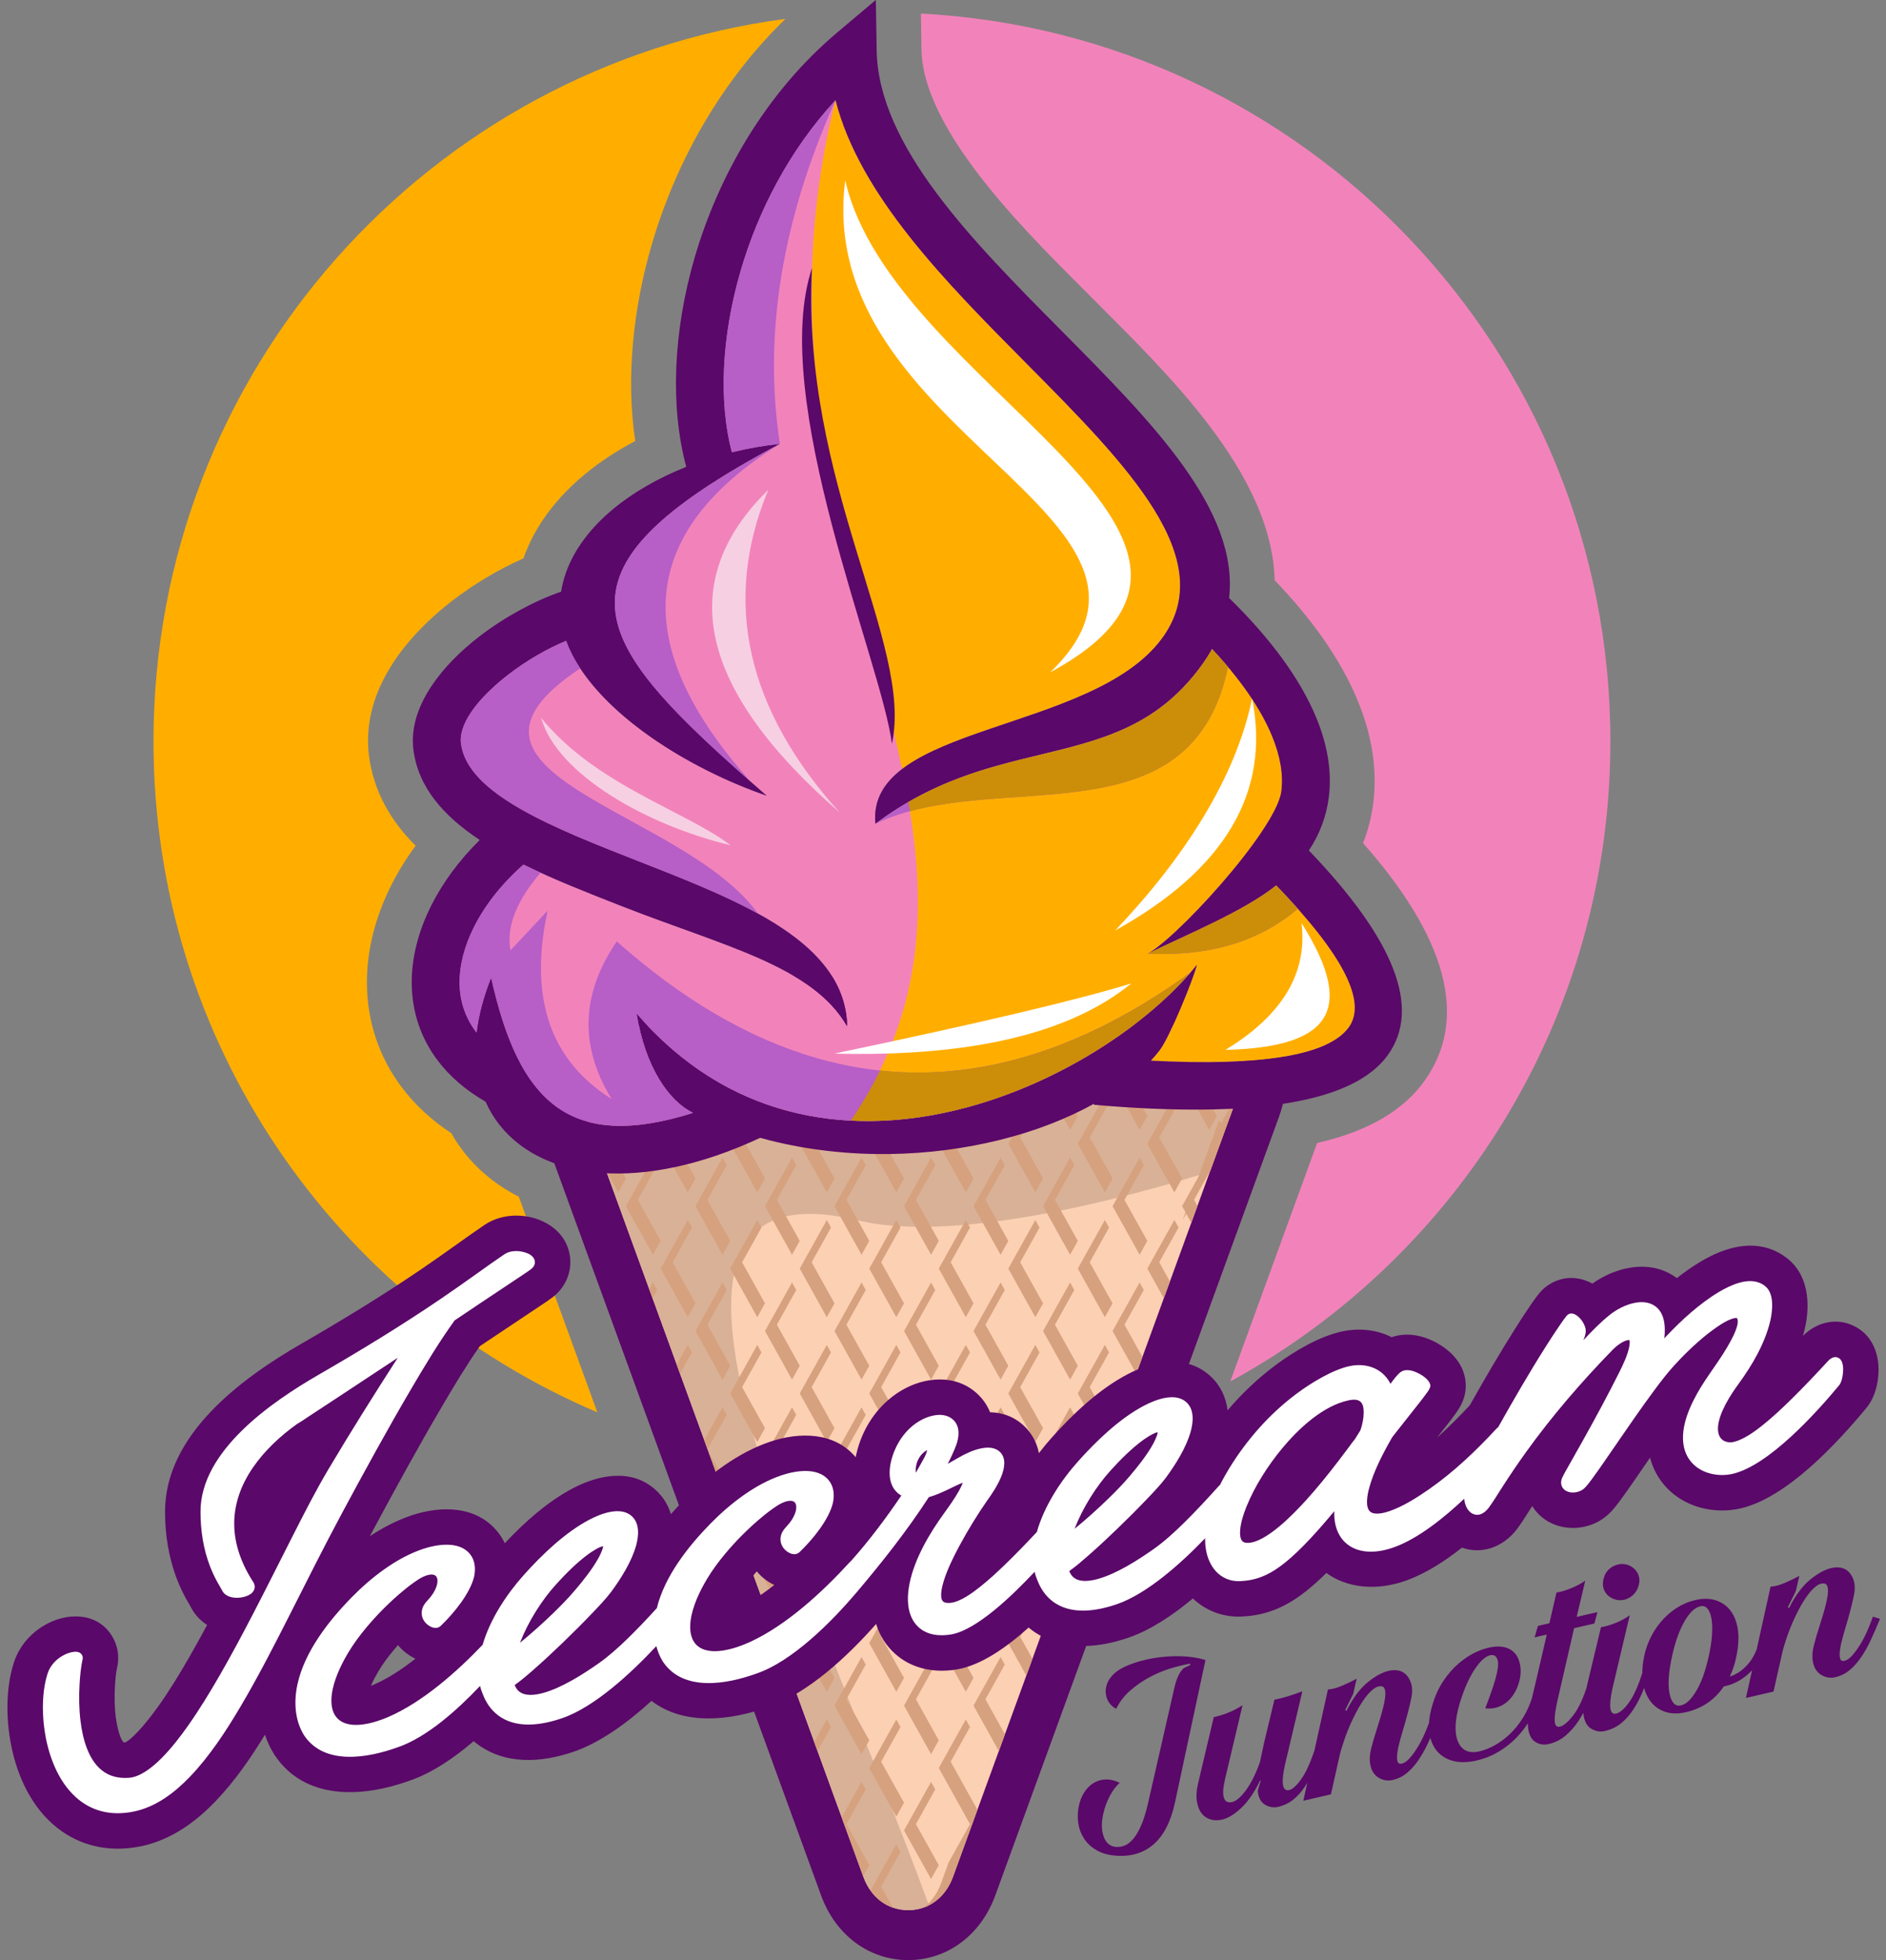 <?xml version="1.0" encoding="UTF-8"?>
<!DOCTYPE svg PUBLIC "-//W3C//DTD SVG 1.1//EN" "http://www.w3.org/Graphics/SVG/1.1/DTD/svg11.dtd">
<!-- Creator: CorelDRAW 2017 -->
<svg xmlns="http://www.w3.org/2000/svg" xml:space="preserve" width="5.872in" height="6.1in" version="1.1" style="shape-rendering:geometricPrecision; text-rendering:geometricPrecision; image-rendering:optimizeQuality; fill-rule:evenodd; clip-rule:evenodd"
viewBox="0 0 5872 6100"
 xmlns:xlink="http://www.w3.org/1999/xlink">
 <rect x="0" y="0" width="5872" height="6100" fill="#808080" stroke="none"/>
 <defs>
  <style type="text/css">
   <![CDATA[
    .fil1 {fill:#5A0869}
    .fil9 {fill:#B75EC7}
    .fil10 {fill:#CC8E08}
    .fil4 {fill:#D6A17E}
    .fil3 {fill:#D9B196}
    .fil5 {fill:#F283BA}
    .fil11 {fill:#F7CFE3}
    .fil2 {fill:#FCD0B3}
    .fil6 {fill:#FFAE00}
    .fil8 {fill:white}
    .fil7 {fill:#5A0869;fill-rule:nonzero}
    .fil0 {fill:#5A0869;fill-rule:nonzero}
   ]]>
  </style>
 </defs>
 <g id="Layer_x0020_1">
  <path class="fil0" d="M3486 5548.43c-11.74,10.69 -21.95,24.3 -30.63,40.82 -8.68,16.52 -15.19,33.81 -19.53,51.89 -6.94,28.91 -6.95,53.38 -0.03,73.39 6.92,20.01 19.17,31.11 36.74,33.28 9.93,1.11 19.7,-0.3 29.31,-4.24 9.61,-3.94 18.74,-11.18 27.39,-21.72 8.65,-10.54 16.75,-24.65 24.3,-42.33 7.56,-17.69 14.46,-40.05 20.69,-67.1l81.65 -357.72c3.64,-16.2 7.86,-29.27 12.66,-39.2 4.8,-9.93 10.48,-17.93 17.04,-24l20.73 -9.93 -0.94 -4.05c-19.68,3.43 -40.54,8.56 -62.56,15.37 -22.02,6.82 -43.65,15.96 -64.88,27.44 -21.23,11.47 -40.95,25.15 -59.17,41.04 -18.22,15.89 -32.75,34.76 -43.6,56.63 -9.73,-5.14 -17.24,-11.79 -22.55,-19.94 -5.31,-8.15 -8.51,-17.08 -9.63,-26.78 -1.11,-9.7 -0.07,-19.32 3.11,-28.88 3.19,-9.56 8.61,-18.64 16.29,-27.25 11.24,-12.85 28.57,-23.98 51.98,-33.4 23.41,-9.42 49.07,-16.51 76.98,-21.28 27.91,-4.77 56.17,-6.78 84.79,-6.03 28.61,0.75 54.29,4.75 77.02,11.98l-95 443.59c-13.25,60.54 -36.07,104.37 -68.46,131.52 -32.38,27.15 -73.06,38.15 -122.04,33.02 -20.39,-2.09 -38.31,-7.61 -53.76,-16.54 -15.44,-8.93 -27.89,-20.27 -37.33,-34 -9.44,-13.74 -15.73,-29.2 -18.87,-46.39 -3.14,-17.19 -2.93,-35.3 0.61,-54.33 3.39,-17.28 9.15,-32.28 17.3,-44.97 8.15,-12.7 17.96,-22.52 29.43,-29.44 11.48,-6.93 24.14,-10.58 37.99,-10.95 13.85,-0.37 28.17,3.13 42.97,10.5zm437.05 -6.73c-16.87,35.2 -35.75,62.91 -56.65,83.12 -20.91,20.21 -41.02,32.84 -60.32,37.89 -13.5,3.13 -25.89,3.02 -37.19,-0.33 -11.3,-3.35 -20.61,-9.72 -27.91,-19.12 -7.3,-9.39 -12.17,-21.78 -14.59,-37.14 -2.43,-15.37 -1.39,-32.96 3.11,-52.78l49.51 -209.46c14.16,-2.72 29.43,-7.4 45.81,-14.05 16.37,-6.64 30.95,-14.3 43.74,-22.95l-54.28 229.34c-6.07,25.3 -7.53,44.13 -4.38,56.48 3.15,12.35 10.52,17.75 22.11,16.2 7.27,-0.55 14.96,-4.18 23.07,-10.9 8.11,-6.72 16.17,-15.56 24.14,-26.51 7.98,-10.96 15.76,-24 23.34,-39.13 7.58,-15.13 14.42,-31.65 20.5,-49.56l12.26 -57.46 32.53 -135.55c12.54,-2.34 26.38,-5.83 41.51,-10.49 15.14,-4.65 30.28,-9.87 45.43,-15.67l-53.85 227.54c-12.51,56.38 -8.86,83.12 10.94,80.23 11.05,-1.43 24.39,-13.2 40.02,-35.31 15.63,-22.11 30.62,-56.17 44.98,-102.17l22.06 6.82c-8.86,23.1 -17.76,44.8 -26.71,65.08 -8.94,20.28 -18.8,38.49 -29.55,54.65 -10.76,16.15 -22.85,29.63 -36.27,40.42 -13.42,10.8 -29.31,18.32 -47.67,22.58 -14.16,2.72 -27.16,0.62 -39.01,-6.3 -11.85,-6.92 -19.31,-18.27 -22.41,-34.05l-1.45 -9.91 9.62 -32.09 -2.43 0.56zm211.46 -283.75c12.37,-0.6 26.72,-4.35 43.04,-11.27 16.31,-6.92 31.8,-14.35 46.45,-22.31l-11.09 47.8 -24.42 49.19 3.37 3.48c20.17,-40.52 43.24,-71.04 69.19,-91.57 25.95,-20.54 49.7,-32.16 71.26,-34.89 26,-3.19 44.66,6.13 55.98,27.96 8.2,15.73 10.31,34.02 6.33,54.85 -3.98,20.83 -10.19,46.17 -18.62,76 -6.13,20.2 -11.51,38.65 -16.16,55.38 -4.65,16.72 -7.74,30.95 -9.29,42.69 -1.54,11.74 -1.32,20.65 0.66,26.72 1.98,6.08 6.48,8.31 13.49,6.68 7.56,-1.76 15.41,-7.13 23.56,-16.13 8.15,-9 16.27,-19.99 24.35,-32.96 8.08,-12.97 15.58,-27.22 22.5,-42.77 6.92,-15.54 12.92,-30.73 18.01,-45.56l22.06 6.82c-9.81,23.9 -19.46,46.05 -28.95,66.45 -9.48,20.41 -19.77,38.58 -30.86,54.52 -11.09,15.94 -22.97,29.09 -35.65,39.42 -12.67,10.34 -27.11,17.39 -43.3,21.15 -15.65,3.63 -30.43,1.23 -44.33,-7.2 -13.91,-8.44 -22.51,-22.22 -25.82,-41.37 -2.72,-14.16 -1.8,-30.44 2.74,-48.85 4.55,-18.41 10.65,-39.3 18.3,-62.7 8.94,-27.68 15.57,-50.55 19.91,-68.62 4.33,-18.07 6.35,-32.05 6.05,-41.94 -0.31,-9.88 -2.48,-16.2 -6.54,-18.96 -4.06,-2.76 -10.06,-2.93 -18.04,-0.51 -6.35,2.04 -14.04,7.52 -23.06,16.44 -9.02,8.92 -18.72,21.7 -29.08,38.32 -10.36,16.63 -21.17,37.48 -32.41,62.56 -11.24,25.08 -21.72,54.68 -31.44,88.79l-28.99 128.75 -85.83 19.92 76.62 -346.31zm472.19 192.47c14.57,-3.39 30.07,-9.54 46.48,-18.47 16.41,-8.93 32.2,-20.56 47.37,-34.89 15.17,-14.33 28.96,-31.47 41.4,-51.42 12.43,-19.96 22.5,-42.77 30.19,-68.45l22.06 6.82c-7.53,23.94 -17.52,46.45 -29.98,67.55 -12.45,21.09 -26.96,40.1 -43.51,57.03 -16.55,16.93 -35.21,31.5 -55.98,43.71 -20.77,12.22 -42.76,21.02 -65.98,26.41 -29.15,6.76 -54.36,7.21 -75.63,1.34 -21.28,-5.87 -38.13,-16.61 -50.57,-32.21 -12.44,-15.6 -20,-35.32 -22.69,-59.16 -2.69,-23.84 0.46,-50.74 9.43,-80.69 8.15,-28.63 19.5,-53.87 34.05,-75.74 14.55,-21.87 30.72,-40.41 48.52,-55.64 17.8,-15.22 36.35,-27.21 55.65,-35.96 19.31,-8.75 37.84,-14.05 55.62,-15.9 16.15,-1.48 29.74,0.07 40.75,4.62 11.02,4.55 19.67,11.22 25.98,19.99 6.3,8.78 10.57,19.17 12.78,31.17 2.21,12 2.48,24.17 0.79,36.51 -2.26,14.75 -6.46,28.52 -12.59,41.32 -6.13,12.8 -13.81,23.83 -23.04,33.08 -9.23,9.25 -20.13,16.19 -32.71,20.82 -12.58,4.63 -26.18,6.07 -40.8,4.35 6.05,-15.62 12.07,-31.96 18.07,-48.99 6,-17.04 10.72,-31.64 14.15,-43.82 7.03,-26.09 9.29,-44.54 6.78,-55.33 -2.51,-10.8 -7.85,-16.66 -16.04,-17.61 -6.98,-0.66 -14.75,2 -23.32,7.97 -8.57,5.97 -17.6,15.46 -27.1,28.48 -9.49,13.01 -18.7,29.09 -27.63,48.22 -8.93,19.14 -17.24,41.55 -24.93,67.22 -14.84,51.24 -16.38,90.56 -4.61,117.98 11.77,27.42 34.12,37.31 67.04,29.67zm294.19 -383.17l-52.22 227.16c-6.4,28.79 -9.07,49.75 -8.02,62.87 1.05,13.12 6.44,18.56 16.15,16.3 11.88,-2.76 26.09,-15.02 42.66,-36.78 16.56,-21.77 31.61,-54.98 45.13,-99.65l22.06 6.82c-7.04,18.7 -14.69,37.83 -22.94,57.38 -8.26,19.56 -18.08,37.91 -29.46,55.05 -11.38,17.15 -24.67,32.18 -39.88,45.1 -15.2,12.92 -32.8,21.69 -52.77,26.33 -15.65,3.63 -29.89,1.11 -42.72,-7.57 -12.83,-8.69 -20.04,-25.07 -21.65,-49.16 -1.31,-17.9 1.03,-39.06 7.02,-63.5 5.99,-24.43 12.25,-50.77 18.78,-79.02l32.84 -141.6 -38.06 8.83 10.48 -35.71 35.63 -8.27 22.18 -95.6c13.75,-2.06 29.18,-6.63 46.31,-13.74 17.12,-7.1 31.54,-14.86 43.24,-23.26l-26.7 112.86 64.77 -15.04 -9.67 35.52 -63.16 14.66zm28.81 263.81c-1.85,-17.78 0.22,-38.88 6.21,-63.31 5.99,-24.43 12.25,-50.77 18.78,-79.02l29.93 -124.7c13.75,-2.06 28.94,-6.44 45.59,-13.15 16.65,-6.7 31.3,-14.66 43.96,-23.85l-53.85 227.54c-12.39,56.92 -8.59,83.06 11.38,78.42 12.41,-2.88 26.13,-14.88 41.13,-36 15.01,-21.12 29.48,-54.35 43.42,-99.67l22.06 6.82c-7.74,20.57 -15.71,40.77 -23.91,60.59 -8.2,19.82 -17.75,38.11 -28.65,54.86 -10.9,16.76 -23.51,31.06 -37.82,42.91 -14.32,11.85 -31.46,20.1 -51.43,24.74 -14.57,3.38 -28.81,0.85 -42.72,-7.58 -13.91,-8.43 -21.93,-24.63 -24.08,-48.59zm172.26 -397.52c-4.17,16.33 -13.09,28.78 -26.74,37.35 -13.65,8.58 -27.98,11.19 -42.98,7.85 -16.33,-4.18 -28.08,-12.54 -35.26,-25.09 -7.18,-12.56 -8.35,-26.79 -3.51,-42.7 4.3,-15.79 13.37,-27.56 27.21,-35.33 13.84,-7.76 28.26,-9.98 43.26,-6.63 15.25,4.43 26.43,12.78 33.55,25.07 7.12,12.28 8.61,25.45 4.48,39.49zm175.44 46.31c23.21,-5.39 43.81,-5.47 61.8,-0.26 18.03,5.35 32.82,14.57 44.43,27.8 11.64,13.37 19.79,30.11 24.49,50.35 4.73,20.38 5.66,42.77 2.86,67.46 -2.18,17.57 -5.31,34.08 -9.47,49.27 -4.15,15.19 -9.48,29.65 -16.02,43.11 19.19,-5.59 37.09,-17.28 53.72,-35.08 16.63,-17.8 28.61,-40.34 35.93,-67.64l22.07 6.83c-12.33,37.56 -30.17,66.73 -53.5,87.51 -23.33,20.78 -48.89,33.82 -76.67,39.13 -28.4,41.86 -67.43,68.56 -117.09,80.08 -23.75,5.52 -44.82,5.43 -63.2,-0.26 -18.39,-5.69 -33.51,-15.69 -45.37,-30 -11.85,-14.32 -20.02,-32.33 -24.49,-54.05 -4.47,-21.72 -4.73,-46.12 -0.78,-73.2 3.5,-24.14 10.06,-46.71 19.69,-67.72 9.63,-21.01 21.61,-39.86 35.94,-56.56 14.33,-16.69 30.4,-30.81 48.2,-42.33 17.8,-11.53 36.96,-19.67 57.48,-24.44zm16.41 19.23c-9.71,2.26 -18.92,7.95 -27.61,17.07 -8.69,9.13 -16.92,20.85 -24.69,35.17 -7.77,14.32 -14.77,30.73 -21,49.24 -6.23,18.51 -11.46,38.22 -15.72,59.11 -4.67,21.56 -7.66,41.74 -8.99,60.54 -1.33,18.8 -0.66,35.14 2,49.03 2.66,13.89 6.91,24.28 12.78,31.17 5.86,6.89 13.65,9.2 23.37,6.95 9.72,-2.26 18.99,-8.25 27.83,-17.98 8.83,-9.73 17.2,-22.06 25.12,-36.98 7.92,-14.92 14.89,-32.04 20.93,-51.37 6.04,-19.32 11.27,-40.3 15.68,-62.94 4.13,-21.44 6.54,-41.05 7.25,-58.85 0.7,-17.8 -0.29,-33.07 -2.96,-45.81 -2.68,-12.75 -6.85,-22.17 -12.53,-28.24 -5.68,-6.08 -12.84,-8.11 -21.48,-6.11zm218.8 -61.03c12.37,-0.6 26.72,-4.35 43.04,-11.27 16.31,-6.91 31.8,-14.35 46.44,-22.3l-11.09 47.8 -24.42 49.19 3.37 3.48c20.18,-40.52 43.24,-71.05 69.2,-91.58 25.95,-20.53 49.7,-32.16 71.26,-34.89 26,-3.19 44.66,6.13 55.98,27.96 8.2,15.74 10.31,34.02 6.33,54.85 -3.98,20.83 -10.19,46.17 -18.63,76 -6.12,20.19 -11.5,38.65 -16.16,55.37 -4.65,16.72 -7.74,30.96 -9.29,42.69 -1.54,11.73 -1.32,20.64 0.66,26.72 1.98,6.08 6.48,8.31 13.5,6.68 7.56,-1.75 15.41,-7.13 23.56,-16.13 8.15,-9 16.27,-19.99 24.35,-32.96 8.08,-12.97 15.58,-27.22 22.5,-42.77 6.92,-15.54 12.92,-30.73 18.01,-45.56l22.06 6.82c-9.81,23.9 -19.46,46.05 -28.95,66.45 -9.48,20.41 -19.78,38.58 -30.87,54.52 -11.09,15.94 -22.97,29.09 -35.65,39.42 -12.68,10.34 -27.11,17.39 -43.31,21.15 -15.65,3.63 -30.43,1.23 -44.33,-7.2 -13.91,-8.44 -22.51,-22.22 -25.82,-41.37 -2.72,-14.16 -1.8,-30.44 2.74,-48.85 4.55,-18.41 10.65,-39.3 18.3,-62.7 8.94,-27.67 15.58,-50.55 19.91,-68.62 4.34,-18.07 6.35,-32.05 6.06,-41.93 -0.31,-9.89 -2.48,-16.2 -6.54,-18.96 -4.06,-2.76 -10.07,-2.93 -18.04,-0.51 -6.35,2.04 -14.04,7.53 -23.06,16.45 -9.02,8.92 -18.72,21.69 -29.08,38.32 -10.36,16.63 -21.16,37.48 -32.41,62.56 -11.24,25.07 -21.72,54.67 -31.44,88.79l-28.99 128.75 -85.83 19.92 76.63 -346.31z"/>
  <path class="fil1" d="M1944.08 3035.95l1767.07 0c99.39,0 186.06,50.4 241.8,140.63 55.74,90.22 66.27,197.16 29.39,298.35l-883.53 2423.85c-45.1,123.71 -149.67,201.39 -271.19,201.39 -121.52,0 -226.11,-77.68 -271.2,-201.39l-883.53 -2423.85c-36.88,-101.19 -26.35,-208.13 29.39,-298.35 55.74,-90.23 142.41,-140.63 241.81,-140.63z"/>
  <path class="fil2" d="M1944.08 3191.44c-52.34,0 -95.02,24.82 -124.37,72.33 -29.35,47.51 -34.53,100.16 -15.11,153.44l883.53 2423.84c23.56,64.65 75.98,103.57 139.49,103.57 63.51,0 115.91,-38.91 139.48,-103.57l883.53 -2423.84c19.42,-53.28 14.24,-105.94 -15.12,-153.44 -29.35,-47.52 -72.02,-72.33 -124.36,-72.33l-1767.07 0z"/>
  <path class="fil3" d="M1944.08 3191.44c-52.34,0 -95.02,24.82 -124.37,72.33 -29.35,47.51 -34.53,100.16 -15.11,153.44l883.53 2423.84c23.56,64.65 75.98,103.57 139.49,103.57 23.3,0 45.11,-5.25 64.54,-15.07 -357.67,-978.41 -1058.2,-2332.95 -221.35,-2131.58 253.66,61.03 689.72,-24.63 1096.24,-151.43l83.59 -229.33c19.42,-53.28 14.24,-105.94 -15.12,-153.44 -29.35,-47.52 -72.02,-72.33 -124.36,-72.33l-1767.07 0z"/>
  <path class="fil4" d="M1850.21 3542.36l10.32 28.3 25.85 70.95 38.45 69.03 24 -43.08 -71.14 -127.72 60.17 -108.03 -13.03 -23.4 -74.62 133.96zm171.23 469.74l10.31 28.29 14.33 -25.73 -13.04 -23.4 -11.61 20.84zm85.61 234.87l10.31 28.3 36.94 -66.32 -13.02 -23.39 -34.22 61.42zm85.62 234.88l10.31 28.29 59.54 -106.89 -13.04 -23.4 -56.81 102.01zm80.81 157.13l-68.11 -122.28 53.88 147.82 14.23 -25.54zm4.8 77.74l17.98 49.35 61.44 110.29 23.99 -43.09 -71.13 -127.71 60.17 -108.03 -13.04 -23.4 -79.42 142.59zm171.22 469.74l10.31 28.28 19.13 -34.35 -13.03 -23.41 -16.42 29.47zm85.62 234.87l10.32 28.29 41.73 -74.93 -13.04 -23.4 -39.02 70.04zm85.61 234.86l10.31 28.3 56.28 154.38 19.03 -34.16 -71.14 -127.72 60.18 -108.02 -13.04 -23.41 -61.61 110.62zm89.67 227.6c2.54,3.54 5.2,6.97 7.98,10.23l0.07 0.07 0.46 0.55 0.78 0.89 0.15 0.18 0.47 0.53 0.83 0.94 0.11 0.13 0.47 0.52 0.83 0.91 0.12 0.14 0.48 0.52 0.7 0.75 0.77 0.8 0.46 0.5 0.5 0.5 0.49 0.5c15.35,15.56 33.55,27.18 53.78,34.25l-36.43 -65.42 60.17 -108.03 -13.03 -23.41 -80.17 143.94zm165.01 52.88c20.2,-7.06 38.39,-18.67 53.71,-34.22l0.01 0.01 1.02 -1.06 0.3 -0.31c0.39,-0.4 0.76,-0.81 1.15,-1.21l0.26 -0.29 1.11 -1.19 0.39 -0.43 0.85 -0.95 0.63 -0.7 0.94 -1.08 0.36 -0.41 1 -1.18 0.44 -0.53 0.08 -0.11 0.45 -0.54 0.46 -0.56 0.51 -0.63 0.6 -0.75 0.64 -0.8 0.04 -0.05 0.45 -0.57 0.01 -0.01 0.87 -1.14 0.44 -0.57c0.29,-0.38 0.59,-0.76 0.86,-1.15l0.43 -0.57c0.29,-0.39 0.57,-0.78 0.85,-1.18l0.43 -0.58c9.02,-12.59 16.56,-26.93 22.36,-42.84l72.86 -199.87 0 0 3.24 -8.9 -83.31 -149.58 60.17 -108.02 -13.04 -23.41 -84.17 151.12 83.31 149.57 -0.04 0.11 13.88 24.92 -66.45 119.31 -23.49 64.43c-5.8,15.91 -13.35,30.25 -22.36,42.84l-0.43 0.59c-0.28,0.39 -0.56,0.79 -0.85,1.17l-0.43 0.59c-0.29,0.39 -0.58,0.76 -0.87,1.15l-0.43 0.57 -0.88 1.13 -0.01 0.01 -0.44 0.57 -0.04 0.04 -0.64 0.81 -0.6 0.75 -0.52 0.63 -0.46 0.55 -0.45 0.54 -0.08 0.11 -0.44 0.52 -1.01 1.18 -0.35 0.41 -0.94 1.08 -0.62 0.7 -0.86 0.96 -0.39 0.43 -1.09 1.19 -0.27 0.29c-0.39,0.41 -0.77,0.82 -1.16,1.21l-0.3 0.31 -1.03 1.05 0 0c-5.24,5.31 -10.81,10.17 -16.68,14.54zm216.31 -519.46l18.05 32.4 19.03 -52.19 -60.71 -109 60.18 -108.03 -13.04 -23.41 -84.17 151.12 60.71 108.99 -0.04 0.11zm85.61 -234.87l18.06 32.4 19.02 -52.19 -38.11 -68.41 60.18 -108.03 -13.04 -23.4 -84.17 151.11 38.11 68.41 -0.05 0.11zm85.62 -234.88l18.04 32.41 19.03 -52.19 -15.5 -27.83 74.22 -133.24 91.08 -249.88 -128.11 269.56 -74.22 133.26 15.49 27.83 -0.03 0.1zm92.7 -308.48l-71.14 -127.71 60.17 -108.03 -13.04 -23.4 -84.17 151.11 84.17 151.12 24 -43.09zm78.53 -161.24l18.04 32.4 19.03 -52.2 -78.52 -140.95 60.17 -108.04 -13.02 -23.39 -84.17 151.11 78.51 140.96 -0.04 0.11zm85.6 -234.88l18.06 32.41 19.02 -52.2 -55.91 -100.38 60.17 -108.03 -13.03 -23.4 -84.18 151.11 55.91 100.38 -0.04 0.11zm85.62 -234.87l18.05 32.4 19.02 -52.19 -33.3 -59.8 60.16 -108.02 -13.03 -23.41 -84.17 151.12 33.3 59.8 -0.04 0.11zm76.82 -210.74l11.12 -19.95 15.72 28.23 19.03 -52.19 -10.7 -19.23 51.24 -91.98 26.06 -71.47 12.62 -34.62 43.31 -118.81c2.36,-6.47 4.36,-12.93 5.98,-19.37l-55.02 98.8 -5.91 -10.59 -19.02 52.19 0.87 1.58 -4.21 7.55 -3.03 8.34 -12.62 34.61 -26.05 71.48 -51.24 91.98 10.7 19.21 -8.83 24.24zm106.3 -323.99l-71.13 -127.72 72.73 -130.57c-11.73,-8 -24.46,-14 -38.1,-17.93l-15.56 27.94c5.74,2.81 11.3,6.04 16.64,9.68l-72.73 130.58 84.17 151.11 24 -43.08zm-108.21 -194.29l-48.75 -87.53 -92.87 0 -10.96 19.69 48.1 0 9.3 -16.7 9.31 16.7 0.09 0 61.78 110.92 24 -43.08zm-216.44 0l-48.75 -87.53 -92.86 0 -10.98 19.69 48.11 0 9.3 -16.7 9.31 16.7 0.1 0 61.78 110.92 23.99 -43.08zm-216.44 0l-48.75 -87.53 -92.87 0 -10.96 19.69 48.1 0 9.3 -16.7 9.3 16.7 0.1 0 61.78 110.92 24 -43.08zm-216.44 0l-48.74 -87.53 -92.88 0 -10.96 19.69 48.09 0 9.31 -16.7 9.3 16.7 0.11 0 61.78 110.92 24 -43.08zm-216.43 0l-48.75 -87.53 -92.87 0 -10.96 19.69 48.1 0 9.3 -16.7 9.3 16.7 0.1 0 61.78 110.92 24 -43.08zm-216.44 0l-48.74 -87.53 -92.88 0 -10.96 19.69 48.1 0 9.3 -16.7 9.3 16.7 0.1 0 61.78 110.92 24 -43.08zm-216.44 0l-48.75 -87.53 -92.86 0 -10.97 19.69 48.1 0 9.3 -16.7 9.3 16.7 0.1 0 61.78 110.92 23.99 -43.08zm-216.44 0l-48.74 -87.53 -92.87 0 -10.96 19.69 48.1 0 9.3 -16.7 9.3 16.7 0.1 0 61.79 110.92 23.98 -43.08zm-216.43 0l-45.64 -81.94c-13.63,3.94 -26.37,9.93 -38.1,17.93l0.98 1.78 0.08 -0.03 58.67 105.34 24 -43.08zm-108.22 194.29l-42 -75.41c1.64,6.44 3.63,12.91 5.99,19.37l26.59 72.95 9.42 -16.92zm578.18 1426.59l60.17 -108.02 -13.04 -23.41 -84.17 151.11 84.17 151.12 24 -43.09 -71.13 -127.72zm108.22 194.29l60.17 -108.03 -13.04 -23.4 -84.17 151.11 84.17 151.11 24 -43.09 -71.13 -127.71zm108.22 194.29l60.18 -108.03 -13.04 -23.41 -84.17 151.12 84.17 151.11 24 -43.09 -71.14 -127.71zm108.22 194.29l60.17 -108.02 -13.03 -23.41 -84.17 151.12 84.17 151.11 24 -43.09 -71.13 -127.71zm108.22 194.29l60.16 -108.02 -13.04 -23.41 -84.17 151.12 84.17 151.12 24 -43.09 -71.12 -127.72zm-865.75 -1942.89l60.17 -108.02 -13.04 -23.41 -84.17 151.12 84.17 151.12 24 -43.08 -71.13 -127.72zm108.21 194.29l60.17 -108.02 -13.03 -23.41 -84.17 151.12 84.17 151.12 23.99 -43.09 -71.13 -127.72zm108.22 194.3l60.18 -108.02 -13.04 -23.41 -84.17 151.11 84.17 151.12 24 -43.09 -71.14 -127.71zm108.22 194.29l60.17 -108.04 -13.04 -23.39 -84.17 151.11 84.17 151.12 23.99 -43.09 -71.13 -127.7zm108.22 194.29l60.17 -108.03 -13.03 -23.4 -84.17 151.11 84.17 151.12 24 -43.09 -71.14 -127.71zm108.22 194.29l60.17 -108.02 -13.04 -23.41 -84.17 151.12 84.17 151.11 24 -43.09 -71.13 -127.71zm108.22 194.29l60.18 -108.02 -13.04 -23.41 -84.17 151.11 84.17 151.12 24 -43.09 -71.14 -127.72zm108.22 194.29l60.17 -108.03 -13.03 -23.4 -84.17 151.11 84.17 151.11 24 -43.09 -71.13 -127.71zm108.22 194.29l60.17 -108.03 -13.04 -23.41 -84.17 151.12 84.17 151.11 24 -43.09 -71.14 -127.71zm-865.74 -1942.89l60.17 -108.03 -13.04 -23.41 -84.17 151.12 84.17 151.12 24 -43.09 -71.13 -127.72zm108.21 194.3l60.17 -108.04 -13.02 -23.4 -84.18 151.12 84.17 151.12 23.99 -43.08 -71.13 -127.72zm108.22 194.28l60.18 -108.02 -13.04 -23.41 -84.17 151.12 84.17 151.12 24 -43.08 -71.14 -127.72zm108.22 194.3l60.17 -108.04 -13.04 -23.41 -84.17 151.12 84.17 151.12 23.99 -43.09 -71.13 -127.71zm108.22 194.28l60.18 -108.03 -13.04 -23.41 -84.17 151.12 84.17 151.12 24 -43.09 -71.14 -127.71zm108.22 194.3l60.17 -108.04 -13.04 -23.39 -84.17 151.11 84.17 151.12 24 -43.09 -71.13 -127.71zm108.22 194.29l60.18 -108.03 -13.04 -23.4 -84.17 151.11 84.17 151.12 24 -43.09 -71.14 -127.71zm108.22 194.29l60.17 -108.03 -13.03 -23.4 -84.17 151.12 84.17 151.11 24 -43.09 -71.13 -127.71zm108.22 194.29l60.18 -108.02 -13.04 -23.41 -84.17 151.12 84.17 151.11 24 -43.09 -71.13 -127.72zm108.22 194.29l60.17 -108.03 -13.04 -23.4 -84.17 151.11 84.17 151.12 24 -43.09 -71.13 -127.71zm179.35 -66.57l-71.14 -127.72 60.18 -108.02 -13.04 -23.41 -84.17 151.11 84.17 151.12 24 -43.09zm-108.22 -194.29l-71.13 -127.71 60.17 -108.02 -13.04 -23.41 -84.17 151.12 84.17 151.11 24 -43.09zm-108.21 -194.29l-71.14 -127.71 60.17 -108.03 -13.04 -23.4 -84.17 151.11 84.17 151.12 24 -43.09zm-108.22 -194.3l-71.13 -127.7 60.17 -108.03 -13.03 -23.4 -84.17 151.11 84.17 151.12 24 -43.09zm-108.22 -194.29l-71.14 -127.71 60.18 -108.03 -13.04 -23.4 -84.17 151.11 84.17 151.12 24 -43.09zm-108.22 -194.28l-71.13 -127.72 60.17 -108.02 -13.04 -23.41 -84.17 151.12 84.17 151.12 24 -43.09zm-108.22 -194.28l-71.13 -127.72 60.17 -108.02 -13.04 -23.41 -84.17 151.12 84.17 151.11 24 -43.08zm-108.22 -194.29l-71.13 -127.72 60.17 -108.03 -13.04 -23.4 -84.17 151.12 84.17 151.12 23.99 -43.08zm-108.21 -194.29l-71.14 -127.72 60.18 -108.03 -13.04 -23.41 -84.17 151.12 84.17 151.11 24 -43.08zm973.96 1360.02l-71.14 -127.71 60.18 -108.03 -13.04 -23.4 -84.17 151.12 84.17 151.11 24 -43.09zm-108.21 -194.29l-71.14 -127.71 60.18 -108.03 -13.04 -23.4 -84.17 151.12 84.17 151.11 24 -43.09zm-108.22 -194.3l-71.13 -127.7 60.17 -108.04 -13.04 -23.39 -84.17 151.11 84.17 151.12 24 -43.09zm-108.22 -194.29l-71.12 -127.71 60.17 -108.02 -13.04 -23.41 -84.17 151.11 84.17 151.12 24 -43.09zm-108.21 -194.28l-71.13 -127.71 60.17 -108.04 -13.03 -23.41 -84.17 151.12 84.17 151.12 24 -43.09zm-108.22 -194.28l-71.14 -127.72 60.18 -108.02 -13.04 -23.41 -84.17 151.12 84.17 151.12 24 -43.08zm-108.22 -194.29l-71.13 -127.72 60.17 -108.04 -13.04 -23.4 -84.17 151.12 84.17 151.12 24 -43.08zm-108.22 -194.29l-71.14 -127.72 60.17 -108.03 -13.03 -23.41 -84.17 151.12 84.17 151.11 24 -43.08zm757.52 971.43l-71.14 -127.7 60.18 -108.03 -13.04 -23.4 -84.17 151.11 84.17 151.11 24 -43.09zm-108.21 -194.29l-71.14 -127.71 60.18 -108.03 -13.04 -23.4 -84.17 151.11 84.17 151.12 24 -43.09zm-108.22 -194.28l-71.13 -127.71 60.17 -108.04 -13.04 -23.41 -84.17 151.12 84.17 151.12 24 -43.09zm-108.21 -194.28l-71.14 -127.72 60.17 -108.02 -13.04 -23.41 -84.17 151.12 84.17 151.12 24 -43.08zm-108.22 -194.29l-71.13 -127.72 60.17 -108.03 -13.03 -23.4 -84.17 151.12 84.17 151.12 24 -43.08zm-108.22 -194.29l-71.14 -127.72 60.18 -108.03 -13.04 -23.41 -84.17 151.12 84.17 151.11 24 -43.08zm649.31 777.15l-71.14 -127.71 60.17 -108.02 -13.04 -23.41 -84.17 151.11 84.17 151.12 24 -43.09zm-108.22 -194.28l-71.14 -127.72 60.18 -108.02 -13.04 -23.41 -84.17 151.12 84.17 151.12 24 -43.09zm-108.21 -194.28l-71.14 -127.72 60.18 -108.02 -13.04 -23.41 -84.17 151.12 84.17 151.12 24 -43.08zm-108.22 -194.29l-71.13 -127.72 60.17 -108.03 -13.04 -23.4 -84.17 151.12 84.17 151.12 24 -43.08zm-108.22 -194.29l-71.13 -127.72 60.17 -108.03 -13.04 -23.41 -84.17 151.12 84.17 151.11 24 -43.08zm541.09 582.86l-71.14 -127.71 60.17 -108.04 -13.02 -23.4 -84.17 151.11 84.17 151.12 23.99 -43.09zm-108.21 -194.28l-71.14 -127.72 60.17 -108.02 -13.04 -23.41 -84.17 151.12 84.17 151.12 24 -43.08zm-108.22 -194.29l-71.14 -127.72 60.18 -108.03 -13.04 -23.4 -84.17 151.12 84.17 151.12 24 -43.08zm-108.21 -194.29l-71.14 -127.72 60.18 -108.03 -13.04 -23.41 -84.17 151.12 84.17 151.11 24 -43.08zm432.87 388.58l-71.13 -127.72 60.17 -108.02 -13.03 -23.4 -84.18 151.11 84.18 151.12 23.99 -43.08zm-108.22 -194.29l-71.14 -127.72 60.17 -108.03 -13.02 -23.4 -84.17 151.12 84.17 151.12 23.99 -43.08zm-108.21 -194.29l-71.14 -127.72 60.17 -108.03 -13.04 -23.41 -84.17 151.12 84.17 151.11 24 -43.08zm324.65 194.29l-71.13 -127.72 60.17 -108.04 -13.04 -23.4 -84.17 151.12 84.17 151.12 24 -43.08zm-108.22 -194.29l-71.13 -127.72 60.17 -108.03 -13.03 -23.41 -84.18 151.12 84.18 151.11 23.99 -43.08z"/>
  <path class="fil5" d="M2228.9 1496.21c0.3,0.8 0.59,1.63 0.9,2.44 -3.21,1.01 -6.41,2.06 -9.59,3.1 -513.71,330.27 -327.22,543.22 166.63,974.56 -250.2,-86.73 -512.84,-255 -607.41,-442.8 -6.57,-13.05 -12.2,-26.09 -16.93,-39.1 -58.42,23.97 -121.74,60.39 -178.09,103.71 -85.44,65.68 -151.74,143.41 -149.92,208.25 0.02,0.83 0.29,3.26 0.8,7.37 19.55,157.56 288.23,262.85 556.1,367.81 320.59,125.62 640.17,250.85 646.36,512.7 -107.36,-187.64 -382.92,-249.18 -700.68,-373.7 -106.08,-41.56 -212.27,-83.18 -307.24,-129.83 -66.62,58.47 -119.43,125.2 -154.01,194.03 -29.67,59.04 -45.65,119.11 -44.94,175.87 0.67,53.39 16.52,104.54 50.28,149.52 0.89,1.17 1.77,2.33 2.67,3.5 6.26,-53.15 21.05,-110.28 45.31,-170.98 86.04,386.77 242.74,542 628.82,420.76 -73.52,-35.1 -148.92,-139.82 -175.83,-309.1 564.2,652.74 1454.28,211.57 1744.44,-151.69 -11.01,43.56 -84.89,225.53 -115.78,265.72 -8.46,11.02 -17.69,21.88 -27.59,32.57 347.89,18.05 553.39,-16.58 616.46,-103.89 57.22,-79.22 -18.2,-226.35 -226.22,-441.37 -103.44,82.64 -285.31,155.6 -409.35,217.06 84.48,-34.64 409.69,-388.28 425.3,-509.83 6.81,-52.98 -3.69,-110.76 -28.55,-171.43 -35.88,-87.53 -100.8,-179.58 -187.03,-271.57 -10.68,18.9 -22.92,37.83 -37,56.8 -137.53,185.25 -307.8,226.35 -503.13,273.5 -155.85,37.62 -329.67,79.59 -508.08,213.6 -30.73,-310.78 672.49,-280.92 891.48,-575.89 183.52,-247.19 -107.21,-540.26 -419.94,-855.5 -253.63,-255.66 -520.22,-524.43 -595.67,-820.8 -141.85,153.32 -240.33,342.07 -295.55,531.39 -59.63,204.44 -68.7,407.44 -27.3,564.57 48.63,-11.97 98.76,-20.84 149.5,-26.19 -75.39,40.04 -141.53,78.15 -199.2,114.81z"/>
  <path class="fil6" d="M2601.45 311.62c-212.43,845.7 84.28,1493.99 207.19,2081.72 188.27,-144.07 640.57,-179.33 808.43,-405.42 183.52,-247.19 -107.21,-540.26 -419.94,-855.5 -253.63,-255.66 -520.22,-524.43 -595.67,-820.8zm226.89 2184.22c58.55,339.43 44.06,660.94 -179.24,991.74 443.12,22.36 888.08,-247.84 1077.48,-484.94 -11.01,43.56 -84.89,225.53 -115.78,265.72 -8.46,11.02 -17.69,21.88 -27.59,32.57 347.89,18.05 553.39,-16.58 616.46,-103.89 57.22,-79.22 -18.2,-226.35 -226.22,-441.37 -103.44,82.64 -285.31,155.6 -409.35,217.06 84.48,-34.64 409.69,-388.28 425.3,-509.83 6.81,-52.98 -3.69,-110.76 -28.55,-171.43 -35.88,-87.53 -100.8,-179.58 -187.03,-271.57 -10.68,18.9 -22.92,37.83 -37,56.8 -137.53,185.25 -307.8,226.35 -503.13,273.5 -125.76,30.36 -263.21,63.55 -405.32,145.64z"/>
  <path class="fil7" d="M1762.5 1994.42c-58.42,23.97 -121.74,60.39 -178.09,103.71 -85.44,65.68 -151.74,143.41 -149.92,208.25 0.02,0.83 0.29,3.26 0.8,7.37 19.55,157.56 288.23,262.85 556.1,367.81 320.59,125.62 640.17,250.85 646.36,512.7 -107.36,-187.64 -382.92,-249.18 -700.68,-373.7 -106.08,-41.56 -212.27,-83.18 -307.24,-129.83 -66.62,58.47 -119.43,125.2 -154.01,194.03 -29.67,59.04 -45.65,119.11 -44.94,175.87 0.67,53.39 16.52,104.54 50.28,149.52 0.89,1.17 1.77,2.33 2.67,3.5 6.26,-53.15 21.05,-110.28 45.31,-170.98 86.04,386.77 242.74,542 628.82,420.76 -73.52,-35.1 -148.92,-139.82 -175.83,-309.1 564.2,652.74 1454.28,211.57 1744.44,-151.69 -11.01,43.56 -84.89,225.53 -115.78,265.72 -8.46,11.02 -17.69,21.88 -27.59,32.57 347.89,18.05 553.39,-16.58 616.46,-103.89 57.22,-79.22 -18.2,-226.35 -226.22,-441.37 -103.44,82.64 -285.31,155.6 -409.35,217.06 84.48,-34.64 409.69,-388.28 425.3,-509.83 6.81,-52.98 -3.69,-110.76 -28.55,-171.43 -35.88,-87.53 -100.8,-179.58 -187.03,-271.57 -10.68,18.9 -22.92,37.83 -37,56.8 -137.53,185.25 -307.8,226.35 -503.13,273.5 -155.85,37.62 -329.67,79.59 -508.08,213.6 -30.73,-310.78 672.49,-280.92 891.48,-575.89 183.52,-247.19 -107.21,-540.26 -419.94,-855.5 -253.63,-255.66 -520.22,-524.43 -595.67,-820.8 -141.85,153.32 -240.33,342.07 -295.55,531.39 -59.63,204.44 -68.7,407.44 -27.3,564.57 48.63,-11.97 98.76,-20.84 149.5,-26.19 -760.96,404.13 -592.5,613.45 -41.26,1094.93 -250.2,-86.73 -512.84,-255 -607.41,-442.8 -6.57,-13.05 -12.2,-26.09 -16.93,-39.1zm-268.78 619.65c-112.79,-74.52 -192.12,-163.99 -206.79,-282.21 -0.67,-5.43 -1.13,-12.59 -1.38,-21.39 -3.34,-118.96 88.71,-238.82 207.73,-330.32 78.63,-60.44 170.71,-110.13 253.78,-138.82 2.93,-18.84 7.6,-37.48 13.89,-55.87 25.52,-74.57 77.69,-142.97 148.28,-201.49 62.43,-51.74 140.42,-96.45 227.42,-131.07 -50.05,-185.15 -41.53,-419.34 26.15,-651.35 75.02,-257.24 222.92,-514.37 444.29,-700.78l119.81 -100.93 2.55 156.7c4.84,297.65 297.38,592.54 573.38,870.75 285.24,287.53 554.52,559.01 523.91,833.69 125.77,122.8 221.21,250.15 271.92,373.84 34.51,84.19 48.71,167.18 38.49,246.78 -7.48,58.24 -27.67,113.61 -62.06,165.2 268.5,279.63 350.35,492.07 245.46,637.28 -105.73,146.39 -410.63,197.81 -914.65,154.28l0.29 -3.36c-84.11,46.73 -183.64,85.39 -292.5,112.46 -216.09,53.75 -472,63.51 -718.48,1.22 -9.53,-2.41 -19.05,-4.93 -28.55,-7.56 -181.96,85.4 -353.07,119.54 -493.81,109.27 -101.57,-7.42 -188.89,-37.74 -255.49,-88.62 -46.28,-35.36 -82.13,-79.98 -105.56,-133.15 -63.78,-36.7 -113.26,-80.43 -149.8,-129.09 -53.78,-71.63 -79.01,-152.72 -80.07,-237.13 -1.02,-81.03 20.58,-164.34 60.71,-244.21 36.17,-71.97 87.6,-141.53 151.07,-204.11z"/>
  <path class="fil8" d="M2631.65 561.37c145.54,643.95 1417.48,1109.46 637.97,1531.12 503.46,-483.23 -739.69,-741.5 -637.97,-1531.12z"/>
  <path class="fil8" d="M3471.91 2895.95c342.51,-190.11 484.64,-430.85 426.39,-722.24 -49.77,243.28 -208.37,493.35 -426.39,722.24z"/>
  <path class="fil8" d="M3815.06 3267.54c177.19,-107.38 256.28,-238.96 237.24,-394.74 181.55,286.77 69.96,386.56 -237.24,394.74z"/>
  <path class="fil9" d="M2359.61 2843.09c-232.6,-324.92 -1056.02,-430.02 -553.09,-762.97 -10.13,-15.37 -19.2,-30.91 -27.09,-46.6 -6.57,-13.05 -12.2,-26.09 -16.93,-39.1 -58.42,23.97 -121.74,60.39 -178.09,103.71 -85.44,65.68 -151.74,143.41 -149.92,208.25 0.02,0.83 0.29,3.26 0.8,7.37 19.55,157.56 288.23,262.85 556.1,367.81 129.82,50.87 259.48,101.67 368.22,161.52z"/>
  <path class="fil9" d="M2337.8 2433.28c-381.85,-426.02 -351.74,-776.65 90.3,-1051.89 -75.36,40.02 -141.6,78.13 -199.26,114.78 0.32,0.83 0.64,1.66 0.96,2.48 -3.27,1.04 -6.54,2.1 -9.79,3.17 -496.27,319.07 -338.83,528.63 117.79,931.46z"/>
  <path class="fil9" d="M1705.01 2834.18l-115.63 123.6c-13.43,-72.48 17.8,-153.11 93.68,-241.89 -18.07,-8.24 -35.85,-16.61 -53.23,-25.15 -66.62,58.47 -119.43,125.2 -154.01,194.03 -29.67,59.04 -45.65,119.11 -44.94,175.87 0.67,53.39 16.52,104.54 50.28,149.52l2.67 3.5c6.26,-53.15 21.05,-110.28 45.31,-170.98 44.02,197.91 106.55,335.2 208.85,405.83 97.61,67.41 231.45,74.13 419.97,14.93 -73.52,-35.1 -148.92,-139.82 -175.83,-309.1 486.38,562.71 1214.93,312.46 1592.55,0 51.13,-42.31 95.83,-85.76 132.63,-128.49 -66.94,48.48 -133.65,91.3 -200.11,128.49 -437.77,244.91 -865.09,244.91 -1281.97,0 -102.26,-60.09 -203.9,-134.91 -304.9,-224.47 -51.08,74.8 -79.88,149.62 -86.41,224.47 -7.74,88.63 15.74,177.29 70.46,265.97 -105.33,-66.02 -172.87,-154.68 -202.61,-265.97 -24.43,-91.44 -23.34,-198.17 3.24,-320.15z"/>
  <path class="fil9" d="M2428.1 1381.39c-51.85,-339.07 5.93,-695.66 173.35,-1069.77 -141.85,153.32 -240.33,342.07 -295.55,531.39 -59.63,204.44 -68.7,407.44 -27.3,564.57 48.63,-11.97 98.76,-20.84 149.5,-26.19z"/>
  <path class="fil9" d="M2725.58 2563.81c370.15,-178.17 981.77,68.33 1097.8,-488.19 -15.62,-18.55 -32.16,-37.14 -49.58,-55.71 -10.68,18.9 -22.92,37.83 -37,56.8 -137.53,185.25 -307.8,226.35 -503.13,273.5 -155.85,37.62 -329.67,79.59 -508.08,213.6z"/>
  <path class="fil9" d="M3573.87 2967.92c191.95,8.91 347.55,-37.74 466.8,-139.97 -20.62,-23.18 -43.02,-47.28 -67.22,-72.29 -100.76,80.49 -275.91,151.81 -399.57,212.26z"/>
  <path class="fil10" d="M2649.07 3487.6c349.48,17.65 700.12,-146.69 925.62,-333.27 51.13,-42.31 95.83,-85.76 132.63,-128.49 -66.94,48.48 -133.65,91.3 -200.11,128.49 -259.42,145.14 -515.16,204.25 -767.24,177.38 -25.35,51.8 -55.68,103.73 -90.89,155.89z"/>
  <path class="fil10" d="M2833.09 2524.54c370.78,-100.39 884.91,56.51 990.29,-448.93 -15.62,-18.55 -32.16,-37.14 -49.58,-55.71 -10.68,18.9 -22.92,37.83 -37,56.8 -137.53,185.25 -307.8,226.35 -503.13,273.5 -125.78,30.36 -263.25,63.56 -405.38,145.66 1.66,9.57 3.27,19.13 4.81,28.67z"/>
  <path class="fil10" d="M3573.87 2967.92c191.95,8.91 347.55,-37.74 466.8,-139.97 -20.62,-23.18 -43.02,-47.28 -67.22,-72.29 -100.76,80.49 -275.91,151.81 -399.57,212.26z"/>
  <path class="fil11" d="M2392.12 1524.24c-146.22,351.43 -64.46,686.04 221.53,1003.83 -439.88,-383.18 -513.73,-717.79 -221.53,-1003.83z"/>
  <path class="fil8" d="M2598.14 3278.97c454.38,-95.34 762.52,-168.19 924.39,-218.56 -191.59,156.3 -499.72,229.15 -924.39,218.56z"/>
  <path class="fil11" d="M1684.6 2233.9c169.04,209 452.35,290.99 589.78,396.65 -257.59,-61.74 -539.07,-218.69 -589.78,-396.65z"/>
  <path class="fil1" d="M2776.96 2314.71c-32.01,-254.09 -384.54,-1073.87 -248.8,-1480.71 -34.61,670.64 316.61,1169.5 248.8,1480.71z"/>
  <path class="fil6" d="M1629.84 1737.64c36.2,-103.83 106.35,-191.48 190.35,-261.1 48.26,-40 101.63,-74.57 157.55,-104.02 -29.96,-201.8 -4.77,-418.51 51.09,-610.05 76.8,-263.32 218.91,-512.26 416.71,-703.72 -1110.6,146.94 -1967.64,1097.52 -1967.64,2248.28 0,938.2 569.67,1743.35 1381.98,2088.4l-244.67 -671.22c-28.85,-14.54 -56.5,-31.66 -82.56,-51.56 -52.43,-40.06 -95.61,-89.15 -127.65,-145.98 -59.09,-38.9 -111.86,-86.45 -154.6,-143.36 -70.13,-93.4 -106.55,-202.73 -108.01,-319.15 -1.36,-107.33 27.57,-213.12 75.55,-308.63 21.7,-43.18 47.32,-84.47 76.02,-123.52 -76.54,-76.08 -131.35,-168.67 -145.53,-282.96 -1.42,-11.48 -2.06,-23.1 -2.38,-34.66 -5.11,-182.39 125.27,-339.61 262.18,-444.87 66.7,-51.27 142.95,-97.15 221.6,-131.87z"/>
  <path class="fil5" d="M3968.54 1805.76c105.14,109.43 202.2,236.98 259.25,376.11 41.36,100.9 61.77,208.63 47.77,317.5 -5.54,43.1 -16.22,84.71 -31.83,124.46 178.07,201.76 368.07,495.35 189.96,741.95 -77.75,107.64 -205.56,162.28 -332.8,191.39l-270.57 742.28c705.15,-384.6 1183.57,-1132.64 1183.57,-1992.42 0,-1211.9 -950.53,-2201.79 -2146.72,-2264.8l1.81 112.05c4.3,264.07 358.12,598.52 532.93,774.72 221.48,223.25 558.79,540.22 566.63,876.76z"/>
  <path class="fil1" d="M1151.61 4780.85c40.77,-26.93 84.14,-49.39 129.15,-64.55 91.94,-30.96 203.1,-31.04 269.07,51.65 8.78,11.01 16.01,22.72 21.76,34.94 61.45,-65.57 133.37,-129.67 211.67,-170.9 81.93,-43.14 185.54,-63.16 259.98,6.66 22.76,21.34 37.45,46.52 45.6,73.62 14.78,-16.86 29.98,-33.12 45.3,-48.7 72.94,-74.19 164.35,-143.26 263.69,-176.72 90.7,-30.55 200.07,-31.03 266.35,48.31 0.37,-2 0.76,-3.99 1.17,-5.97l0.14 -0.64 0.19 -0.88c17.97,-81.65 66.48,-155.12 138.43,-198.79 73.37,-44.56 171.23,-53.75 238.57,8.67 18.32,16.98 31.41,36.55 39.86,57.6 40.06,1.01 78.69,14.56 110.67,47.35 13.77,14.11 24.64,30.66 32.11,48.89 4.22,10.31 7.24,20.71 9.2,31.11 13.21,-17.25 27.01,-33.85 41.18,-49.68 66.11,-73.81 146.1,-149.11 234.19,-195.5 81.92,-43.15 185.54,-63.17 259.97,6.65 31.41,29.46 47.44,66.22 52.14,105.24 44.81,-52.71 95.33,-100.57 150.8,-141.7 58.36,-43.28 136.79,-89.66 208.13,-104.31 51.78,-10.63 105.28,-5.08 151.9,18.39 43.07,-14.96 90.27,-7.71 132,13.22 53.65,26.91 98.77,73.99 98.77,138.01 0,35.06 -13.17,60.98 -32.73,88.05 -8.57,11.89 -17.57,23.44 -26.6,34.98 -10.11,12.95 -20.32,25.82 -30.54,38.7 36.03,-32.07 70.13,-66.46 102.64,-101.35 46.75,-83.02 94.72,-165.38 145.83,-245.8 14.44,-22.71 29.11,-45.26 44.41,-67.41 8.44,-12.22 16.79,-24.31 26.29,-35.77 10.97,-13.22 24.47,-24.14 39.71,-32.09 42.87,-22.33 87.61,-18 125.2,2.63 12.97,-9.13 26.66,-17.27 40.83,-24.3 61.2,-30.39 134.56,-40.69 197.33,-8.34 9.03,4.65 17.35,9.85 24.99,15.52 23.93,-18.93 48.77,-36.39 74.39,-51.64 72.04,-42.86 159.96,-70.2 239.4,-29 7.73,4 15.15,8.57 22.2,13.68 73.76,51.59 80.73,145.36 61.93,226.02 -1.63,6.99 -3.44,13.96 -5.43,20.91 39.25,-40.12 96.77,-56.57 150.25,-34.77 67.24,27.42 90.83,95.29 83.95,162.41 -3.56,34.74 -14.31,69.48 -36.91,96.73 -92.24,111.2 -246.85,277.83 -389.71,312 -41.11,9.82 -85.24,9.14 -126.02,-1.89 -18.67,-5.02 -36.72,-12.25 -53.59,-21.66 -53.57,-29.83 -89.18,-77.61 -104.06,-133.92 -18.39,26.72 -36.71,53.46 -55.22,80.11 -12.33,17.74 -24.71,35.43 -37.59,52.78 -11.9,16.02 -23.35,31.17 -38.28,44.69 -20.2,18.29 -45.02,30.79 -71.53,36.89 -57.95,13.39 -120.43,-4.61 -156.9,-53.22 -2.63,-3.49 -5.06,-7.08 -7.3,-10.74 -13.92,21.64 -27.19,43.56 -42.17,64.52 -37.37,54.02 -100.26,86.09 -166.49,68.16 -3.48,-0.94 -6.87,-2 -10.2,-3.17 -53.46,42.29 -112.15,80.11 -172.47,102.01 -93.06,33.81 -185.42,23.74 -249.61,-23.22 -19.69,19.62 -40.2,38.41 -62,55.7 -54.46,43.21 -110.59,71.3 -180.6,78.39 -7.15,0.73 -14.3,1.24 -21.46,1.56 -29.99,1.38 -59.85,-3.56 -87.66,-14.91 -24.23,-9.88 -45.66,-24.04 -63.9,-41.46 -62.24,51.96 -131.03,98.11 -199.92,121.93 -101.56,35.11 -216.59,42.97 -306.13,-26.97 -1.8,-1.41 -3.58,-2.85 -5.33,-4.31 -68.32,61.21 -147.97,117.61 -223.35,130.28 -68.75,11.54 -139.1,-0.96 -192.3,-48.56 -29.37,-26.28 -48.37,-58.2 -59.16,-92.85 -89.71,101.7 -213.35,216.97 -337.62,259 -118.22,42.25 -261.69,57.34 -361.75,-19.74 -73.24,66.68 -157.69,129.02 -240.98,157.81 -101.56,35.11 -216.58,42.97 -306.12,-26.97 -2.24,-1.75 -4.44,-3.54 -6.6,-5.35 -61.63,52.81 -130.67,99.7 -201.63,123.7 -142.77,51.03 -322.38,62.46 -417.87,-80.26l-0.4 -0.61 -1.13 -1.73 -0.47 -0.77c-12.01,-19.14 -21.36,-39.44 -28.28,-60.47 -44.72,73.16 -94.23,144.84 -153.43,206.62 -63.98,66.76 -140.63,121.63 -232.7,140.54 -86.75,17.82 -173.2,4.61 -246.48,-46.72 -82.54,-57.82 -130.75,-151.65 -153.31,-247.81 -20.35,-86.74 -23.35,-192.04 4.25,-277.32 17.3,-53.44 56.4,-96.53 106.17,-121.94 71.79,-36.63 164.61,-30.56 204.96,49.94 12.14,24.23 16.29,51.77 11.92,78.52l-0.6 3.67 -0.83 3.63c-4.31,19.2 -5.9,40.78 -7.03,60.41 -1.8,31.24 -1.47,63.02 2.3,94.1 1.98,16.43 10.94,67.72 24.98,80.26 1.11,0.22 2.6,0.3 4.07,0.31 30.34,-13.9 85.83,-87.47 103.5,-112.33 35.02,-49.26 66.53,-101.07 96.65,-153.44 19.02,-33.05 37.46,-66.43 55.53,-100 -19.96,-12.75 -36.98,-30.25 -49.2,-52.64l-1.19 -2.16 -1.1 -2.2c-3.72,-7.48 -8.88,-15.13 -12.98,-22.56 -11.13,-20.23 -20.97,-41.12 -29.31,-62.63 -26.07,-67.22 -37.22,-138.74 -37.22,-210.67 0,-238.98 236.17,-413.63 423.04,-521.52 126.81,-73.2 252.04,-149.37 373.16,-231.7 36.79,-25.02 73.16,-50.66 109.4,-76.49 29.14,-20.76 58.2,-41.64 87.9,-61.63 30.05,-20.73 66.04,-30.24 102.37,-29.81 79.3,0.92 158.87,49.02 165.55,134.87 3.65,46.9 -17.89,91.26 -55.01,119.51 -10.84,8.26 -22.13,15.65 -33.43,23.24 -17.87,12.02 -35.83,23.93 -53.77,35.85 -46.55,30.93 -93.07,61.88 -139.41,93.1 -42.15,60.02 -79.94,123.39 -117.06,186.52 -74.6,126.81 -145.19,255.95 -214.83,385.53 -3.42,6.35 -6.82,12.72 -10.22,19.09zm141.85 381.26c-20.54,-9.71 -39.3,-24.03 -54.4,-42.22 -4.56,5.17 -9.05,10.39 -13.46,15.67 -17.25,20.65 -33.65,42.51 -47.39,65.67 -7.45,12.57 -16.26,28.66 -23.31,45.1 4.04,-1.52 7.56,-2.94 10.2,-4.09 43.28,-18.73 86.99,-47.44 128.36,-80.14zm1117.19 -229.41c-20.57,-9.72 -39.37,-24.06 -54.5,-42.27 -4.57,5.17 -9.04,10.39 -13.45,15.66 -17.25,20.66 -33.66,42.51 -47.4,65.68 -7.46,12.56 -16.25,28.63 -23.28,45.06 6.72,-2.55 12.63,-5.03 16.63,-6.86 41.17,-18.83 82.48,-46.08 122.01,-77.27z"/>
  <path class="fil8" d="M1415.44 4109.41c-48.33,66.83 -92.14,139.87 -133.91,210.87 -75.24,127.91 -146.66,258.54 -216.91,389.22 -56.15,104.45 -109.04,210.57 -162.7,316.3 -48.87,96.28 -98.41,193.09 -153.46,286.01 -44.64,75.36 -95.84,153.77 -156.6,217.17 -47.8,49.89 -106.17,94.63 -175.23,108.81 -56.89,11.69 -112.74,4.78 -160.96,-29.01 -59.41,-41.63 -93.06,-113.86 -109.2,-182.64 -15.6,-66.46 -19.43,-152.47 1.81,-218.13 8.24,-25.48 27.75,-45.57 51.33,-57.61 14.32,-7.3 46.25,-18.63 56.13,1.09 1.76,3.5 2.29,7.4 1.67,11.25l-0.07 0.43 -0.09 0.42c-5.53,24.83 -8.09,52.96 -9.54,78.31 -2.18,37.66 -1.63,76.23 2.91,113.7 6.33,52.32 22.7,118.41 65.57,153.19 24.49,19.87 53.6,26.2 84.63,24.1 67.94,-4.6 146.07,-108.02 181.87,-158.35 36.97,-52.01 70.53,-107.05 102.36,-162.34 35.49,-61.68 69.08,-124.52 101.89,-187.67 42.85,-82.5 84.3,-165.7 126.47,-248.54 34.69,-68.19 69.94,-137.48 109.03,-203.24 69.57,-117.06 142.11,-232.57 215.93,-347.09 -65.06,42.95 -130.12,85.91 -195.21,128.81 -28.36,18.68 -56.72,37.35 -85.14,55.93 -4.54,2.98 -22.89,15.68 -33.01,21.15 -51.78,37 -100.74,82.37 -136.96,134.93 -80.61,116.98 -76.43,238.68 0.82,357.72l0.21 0.31c3.32,5.41 4.79,11.63 3.67,17.94 -3.75,21.09 -31.77,28.94 -49.99,30 -18.34,1.06 -40.51,-3.46 -50.2,-20.85l-0.16 -0.3 -0.15 -0.28c-4.46,-8.92 -10.26,-17.83 -15.12,-26.65 -8.78,-15.95 -16.51,-32.31 -23.1,-49.31 -21.11,-54.43 -29.74,-112.53 -29.74,-170.76 0,-189.72 222.67,-342.13 367.85,-425.94 129.12,-74.54 256.68,-152.17 380.02,-236.02 37.48,-25.48 74.49,-51.57 111.4,-77.89 28.64,-20.41 57.24,-40.97 86.15,-60.39 11.16,-7.87 25.33,-10.74 38.79,-10.58 19.64,0.23 54.9,8.8 56.8,33.08 0.74,9.56 -4.46,17.55 -11.81,23.13 -8.93,6.81 -18.84,13.21 -28.18,19.47 -17.71,11.91 -35.5,23.72 -53.28,35.52 -52.3,34.76 -104.58,69.56 -156.61,104.71zm1805.69 782.38c-66.53,71.1 -179.79,181.39 -260.15,194.88 -34.93,5.88 -72.93,2.63 -100.41,-21.96 -38.44,-34.4 -38.08,-92.72 -28.23,-139.21 16.12,-76.18 61.89,-153.99 107.21,-216.27 16.35,-22.46 33.15,-46.26 46.68,-70.54 2.21,-3.96 8.45,-15.71 11.41,-24.25 -7.7,2.76 -17.85,7.62 -21.43,9.3 -18.22,8.68 -36.12,17.75 -54.85,25.37 -9.62,3.91 -19.44,7.46 -29.45,10.27 -67.15,103.5 -145.96,203.4 -225.74,297.31l-0.4 0.46 -0.19 0.19c-75.79,89.42 -199.24,213.92 -311.61,251.5 -90.69,32.59 -226.5,57.44 -289.93,-37.38l-0.23 -0.37c-9.27,-14.77 -15.96,-31.17 -20.37,-48.13 -77.35,83.16 -191.89,189.29 -292.06,223.92 -63.67,22.02 -144.72,35.19 -202.11,-9.65 -21.69,-16.94 -36.63,-39.75 -46.36,-65.29 -3.51,-8.1 -6.24,-16.46 -8.3,-24.99 -69.89,73.96 -166.49,160.85 -257.73,191.36 -90.7,32.57 -226.49,57.43 -289.93,-37.4l-0.23 -0.36c-29.22,-46.57 -32.09,-105.22 -20.8,-157.78 22.08,-102.68 97.9,-199.25 169.81,-272.37 60.05,-61.09 138.11,-121.85 220.22,-149.51 44.19,-14.89 113.93,-26.29 147.58,15.89 15.75,19.73 17.64,45 12.85,68.97l-0.11 0.52c-12.73,53.51 -64.56,115.95 -103.49,153.13 -15.43,15.5 -40.03,2.2 -50.74,-12.44 -16.02,-21.88 -9.62,-47.3 8.33,-65.33 12.99,-13.66 25.99,-31.76 30.33,-50.44 1.87,-8 2.72,-19.95 -3.67,-26.36 -9.15,-9.17 -28.66,-2.63 -38.38,1.8 -10.85,4.93 -22.15,12.69 -31.81,19.6 -15.44,11.05 -30.3,23.14 -44.64,35.56 -36.17,31.35 -70.62,66.3 -101.31,103.02 -21,25.17 -40.88,51.91 -57.62,80.12 -22.59,38.11 -45.04,85.19 -50.38,129.67 -3,25.02 -0.91,54.16 17.62,73.2 37.71,38.78 116.94,13.68 158.39,-4.26 107.47,-46.5 213.28,-140.5 293.63,-224.54 23.49,-79.74 73.8,-156.53 128.74,-217.89 56.14,-62.69 128.32,-131.92 203.4,-171.46 35.66,-18.77 98.06,-43.32 133.07,-10.5 24.61,23.08 20.9,61.66 12.68,91.12 -13.96,50 -46.89,102.04 -77.29,143.57l-0.16 0.21c-17.44,22.97 -39.41,45.76 -59.34,66.63 -29.49,30.9 -59.82,61.11 -90.56,90.77 -29.27,28.22 -59.05,56.09 -89.61,82.91 -18.97,16.66 -39.86,34.91 -60.96,49.78 2.5,6.51 6.06,12.59 11.06,17.52 19.37,19.06 53.95,13.58 77.34,7.13 58.57,-16.1 123.68,-57.71 172.96,-92.24 31.06,-21.77 60.21,-48.05 87.47,-74.37 32.35,-31.26 63.3,-64.12 93.67,-97.32 24.29,-99.46 97.72,-192.61 167.84,-263.93 60.06,-61.09 138.11,-121.85 220.22,-149.5 44.19,-14.89 113.93,-26.3 147.58,15.89 15.74,19.72 17.64,44.99 12.85,68.97l-0.11 0.51c-12.73,53.52 -64.56,115.97 -103.49,153.13 -15.43,15.52 -40.02,2.2 -50.74,-12.43 -16.02,-21.89 -9.61,-47.31 8.33,-65.33 12.99,-13.67 26,-31.78 30.33,-50.45 1.86,-8 2.72,-19.95 -3.68,-26.36 -9.15,-9.17 -28.66,-2.63 -38.38,1.78 -10.85,4.94 -22.14,12.69 -31.81,19.62 -15.43,11.04 -30.3,23.14 -44.64,35.55 -36.17,31.35 -70.63,66.29 -101.3,103.02 -21.02,25.15 -40.89,51.91 -57.62,80.12 -22.61,38.1 -45.06,85.19 -50.39,129.68 -3.01,25.04 -0.91,54.17 17.62,73.24 39.57,40.67 124.37,11.42 166.93,-8.04 115.1,-52.64 227.49,-157.14 311.96,-249.45l0.25 -0.28c1.25,-1.3 2.56,-2.56 3.93,-3.73 56.25,-63.04 107.93,-132.3 155.5,-202.31 -35.32,-20.71 -41.52,-60.92 -32.79,-102.9l0.06 -0.26c11.79,-51.97 41.8,-100.2 87.91,-128.2 29.69,-18.02 77.39,-31.5 106.28,-4.72 22.29,20.67 18.87,53.08 9.47,79.05l-0.1 0.25c-7.54,19.69 -16.59,38.98 -26.24,57.94 12.1,-6.71 24.06,-13.69 36.01,-20.59 31.12,-17.99 96.08,-47.7 127.43,-15.56 36.94,37.89 -16.55,117.15 -39.24,148.27 -31.63,45.31 -61.68,94.44 -87.86,143.04 -18.58,34.52 -37.69,73.02 -49.14,110.55 -4.17,13.61 -13.76,49.42 -2.49,61.74 5.48,5.99 16.69,5.85 24.01,5.14 30.14,-2.99 68.02,-30.85 90.87,-48.94 26.79,-21.19 52.28,-44.6 76.85,-68.29 34.64,-33.37 68.11,-68.13 100.97,-103.26 23,-81.01 74.11,-159.23 129.74,-221.36 56.13,-62.69 128.31,-131.94 203.39,-171.47 35.65,-18.78 98.06,-43.33 133.06,-10.5 24.62,23.07 20.91,61.66 12.67,91.11 -13.95,50.01 -46.89,102.04 -77.29,143.57l-0.15 0.21c-17.46,22.96 -39.4,45.76 -59.34,66.63 -29.5,30.88 -59.83,61.11 -90.57,90.75 -29.27,28.22 -59.05,56.11 -89.61,82.93 -18.97,16.65 -39.86,34.89 -60.94,49.78 2.49,6.5 6.04,12.59 11.06,17.52 19.38,19.06 53.95,13.58 77.34,7.15 58.57,-16.11 123.69,-57.72 172.96,-92.24 34.52,-24.2 66.9,-54.05 96.9,-83.59 36.94,-36.36 72.23,-74.66 106.96,-113.15l0.32 -0.36c1.2,-1.24 2.46,-2.46 3.77,-3.59 9.15,-18.24 19.19,-36.04 29.89,-53.41 54.85,-88.98 126.09,-169.29 210.19,-231.65 43.33,-32.14 110.9,-73.82 164.6,-84.86 32.2,-6.61 66.15,-2.43 93.38,16.87 14.3,10.14 25.15,23.35 32.65,38.46 10.96,-15.1 24.07,-31.8 32.62,-37.11 15.85,-10.69 37.98,-3.87 53.56,3.94 13.43,6.74 37.87,22.25 37.87,39.36 0,7.8 -7.39,17.3 -11.83,23.44 -7.72,10.7 -15.91,21.17 -24.04,31.57 -23.56,30.11 -47.52,59.91 -71.06,90.04 -3.93,5.02 -7.84,10.06 -11.75,15.09 -27.8,48.37 -59.03,107.72 -72.74,161.95 -4.35,17.21 -11.98,55.37 3.95,69.34 13.93,12.22 44.08,4.11 59.23,-0.99 43.29,-14.57 89.28,-44 126.45,-70.08 75.34,-52.83 144,-118.1 206.37,-185.5l0.2 -0.2c1.99,-2.07 4.14,-4.06 6.45,-5.76 48.26,-86.04 97.99,-171.88 150.9,-255.14 13.66,-21.51 27.58,-42.92 42.06,-63.89 6.41,-9.27 13.24,-19.35 20.44,-28.03 1.61,-1.93 3.54,-3.52 5.76,-4.67 16.98,-8.85 35.56,10.73 43.82,23.52 6.12,9.45 10.84,21.18 9.55,32.63 -0.62,6.84 -3.24,15.38 -7.14,24.79 25.63,-27.48 53.68,-56.41 83.02,-79.61 10.76,-8.5 22.59,-15.93 34.87,-22.02 28.65,-14.22 67.51,-24.64 97.68,-9.09 36.44,18.77 41.07,63.49 36.46,104.8 1.99,-2.15 4,-4.28 6,-6.41 47.3,-50.06 104.58,-102.45 163.92,-137.76 35.82,-21.31 91.1,-47.17 132.19,-25.87 3.14,1.63 6.16,3.52 9,5.64 32.44,21.96 25.98,78.71 18.44,111.05 -15.98,68.58 -56.86,138.46 -98.11,194.69 -25.58,34.89 -62.52,91.84 -64.48,136.75 -0.8,18.5 4.8,36.44 23.57,43.19 6.33,2.27 13.3,2.91 19.98,2.23 34.26,-5.65 73.62,-35.27 99.71,-56.47 29.41,-23.89 57.37,-50.16 84.4,-76.69 39.56,-38.85 77.79,-79.26 115.37,-120.03l0.22 -0.24c7.78,-8.08 18.5,-14.72 29.99,-10.04 17.48,7.13 17.41,33.33 15.81,48.94 -1.17,11.57 -4.48,28.41 -12.04,37.52 -72.54,87.44 -218.57,248.37 -330.45,275.14 -23.16,5.53 -48.62,5.11 -71.6,-1.1 -9.96,-2.68 -19.63,-6.5 -28.65,-11.52 -36.24,-20.19 -54.24,-55 -55.24,-95.93 -1.52,-62.3 35.36,-131.1 68.66,-181.48 18.49,-27.99 38.22,-55 56.32,-83.32 11.19,-17.54 56.68,-90 43.22,-110.78 -0.03,-0.06 -0.12,-0.18 -0.18,-0.2 -2.67,-2 -14.3,1.54 -16.98,2.49 -15.21,5.43 -31.13,15.4 -44.42,24.47 -40.87,27.88 -80.52,64.3 -114.85,99.83 -6.3,6.5 -12.48,13.09 -18.58,19.78 -20.92,22.87 -40.35,48.23 -58.92,73.04 -23.37,31.24 -45.96,63.11 -68.3,95.09 -31.68,45.37 -62.73,91.18 -94.32,136.62 -11.65,16.77 -23.38,33.57 -35.55,49.96 -6.74,9.06 -15.42,21.14 -23.76,28.69 -6.21,5.63 -14.15,9.31 -22.26,11.19 -15.04,3.47 -33.95,1.22 -43.84,-11.94 -7.32,-9.75 -6.9,-21.79 -2.4,-32.61l0.17 -0.42 0.21 -0.41c6.92,-14.13 15.32,-28.35 23.06,-42.07 13.98,-24.8 28.02,-49.56 41.91,-74.41 39.05,-69.87 77.11,-140.33 112.96,-211.9 11.47,-22.9 24.8,-51.28 30.17,-76.45 0.79,-3.66 3.49,-19.39 0.5,-22.64 -2.64,-1.41 -11.64,1.9 -14.1,2.92 -10.14,4.31 -20.24,11.44 -28.58,18.61 -3.26,2.78 -6.38,5.71 -9.37,8.78 -97.4,100.13 -189.12,206.42 -270.67,319.96 -24.6,34.26 -48.14,69.13 -71.01,104.57 -13.45,20.85 -26.69,42.92 -40.91,62.72 -10.46,15.39 -27.17,30.46 -47.3,25.02 -17.44,-4.72 -27.11,-22.5 -30.61,-39 -0.67,-3.22 -1.17,-6.5 -1.45,-9.78 -63.22,59.41 -142.56,123.33 -217.14,150.43 -114.17,41.48 -191.06,-11.1 -187.38,-111.76 -23.78,28.68 -48.19,56.93 -73.53,84.1 -25.39,27.22 -52.44,54.25 -81.63,77.41 -37.74,29.95 -74.69,50.13 -123.14,55.04 -5.12,0.52 -10.25,0.88 -15.4,1.11 -14.01,0.65 -27.9,-1.56 -40.9,-6.85 -27.17,-11.07 -45.99,-33.67 -56.54,-60.56 -8.13,-20.72 -11.26,-43.3 -11.11,-65.83 -75.22,78.3 -180.45,172.44 -273.91,204.76 -63.68,22 -144.73,35.19 -202.12,-9.65 -21.69,-16.95 -36.63,-39.76 -46.36,-65.31 -3.57,-8.24 -6.35,-16.77 -8.41,-25.48zm-1602.16 220.86c36.17,-29.52 71.57,-61.4 104.4,-93.17 23.1,-22.37 45.73,-45.62 66.58,-70.1 25.52,-29.98 52.59,-63.82 72.04,-98.15 3.45,-6.07 15.64,-29.26 15.71,-39.09 -11.45,0.81 -38.6,19.26 -45.36,24.19 -36.33,26.46 -70.83,61.28 -100.96,94.47 -44.69,49.22 -87.04,116.13 -112.41,181.85zm1232.65 -529.5c5.84,-10.46 11.78,-20.87 17.62,-31.32 4.54,-8.13 10.65,-18.37 13.87,-27.06l0.13 -0.36c0.85,-2.11 2.71,-7.33 3.42,-11.35 -5.53,2.37 -12.73,8.67 -15.41,11.47 -10.04,10.54 -16.89,24.35 -19.11,38.74l-0.06 0.29c-0.73,4.23 -2.05,13.47 -0.45,19.59zm493.98 174.83c36.17,-29.51 71.57,-61.39 104.41,-93.16 23.09,-22.35 45.73,-45.62 66.57,-70.1 25.53,-29.97 52.59,-63.82 72.04,-98.16 3.45,-6.07 15.64,-29.26 15.72,-39.07 -11.45,0.8 -38.59,19.26 -45.36,24.17 -36.33,26.48 -70.82,61.29 -100.96,94.49 -44.68,49.2 -87.03,116.12 -112.42,181.83zm872.46 -278.42l17.28 -27.74 1.87 -5.57c4.98,-14.88 8.52,-34.45 8.65,-49.99 0.28,-32.99 -12.47,-45.28 -46.3,-38.33 -80.04,16.44 -156.85,88.46 -207.39,149.37 -44.09,53.12 -85.97,118.21 -111.68,182.48 -8.84,22.13 -17.46,48.28 -19.33,72.18 -0.8,10.16 -0.77,27.49 7.57,35.04 3.6,3.25 8.47,4.35 13.2,4.59 57.45,3 148.5,-93.04 184.03,-132.2 35.66,-39.34 69.17,-80.83 101.46,-122.98 11.41,-14.89 22.65,-29.89 33.88,-44.93 5.05,-6.78 11.01,-15.5 16.77,-21.92z"/>
 </g>
</svg>
